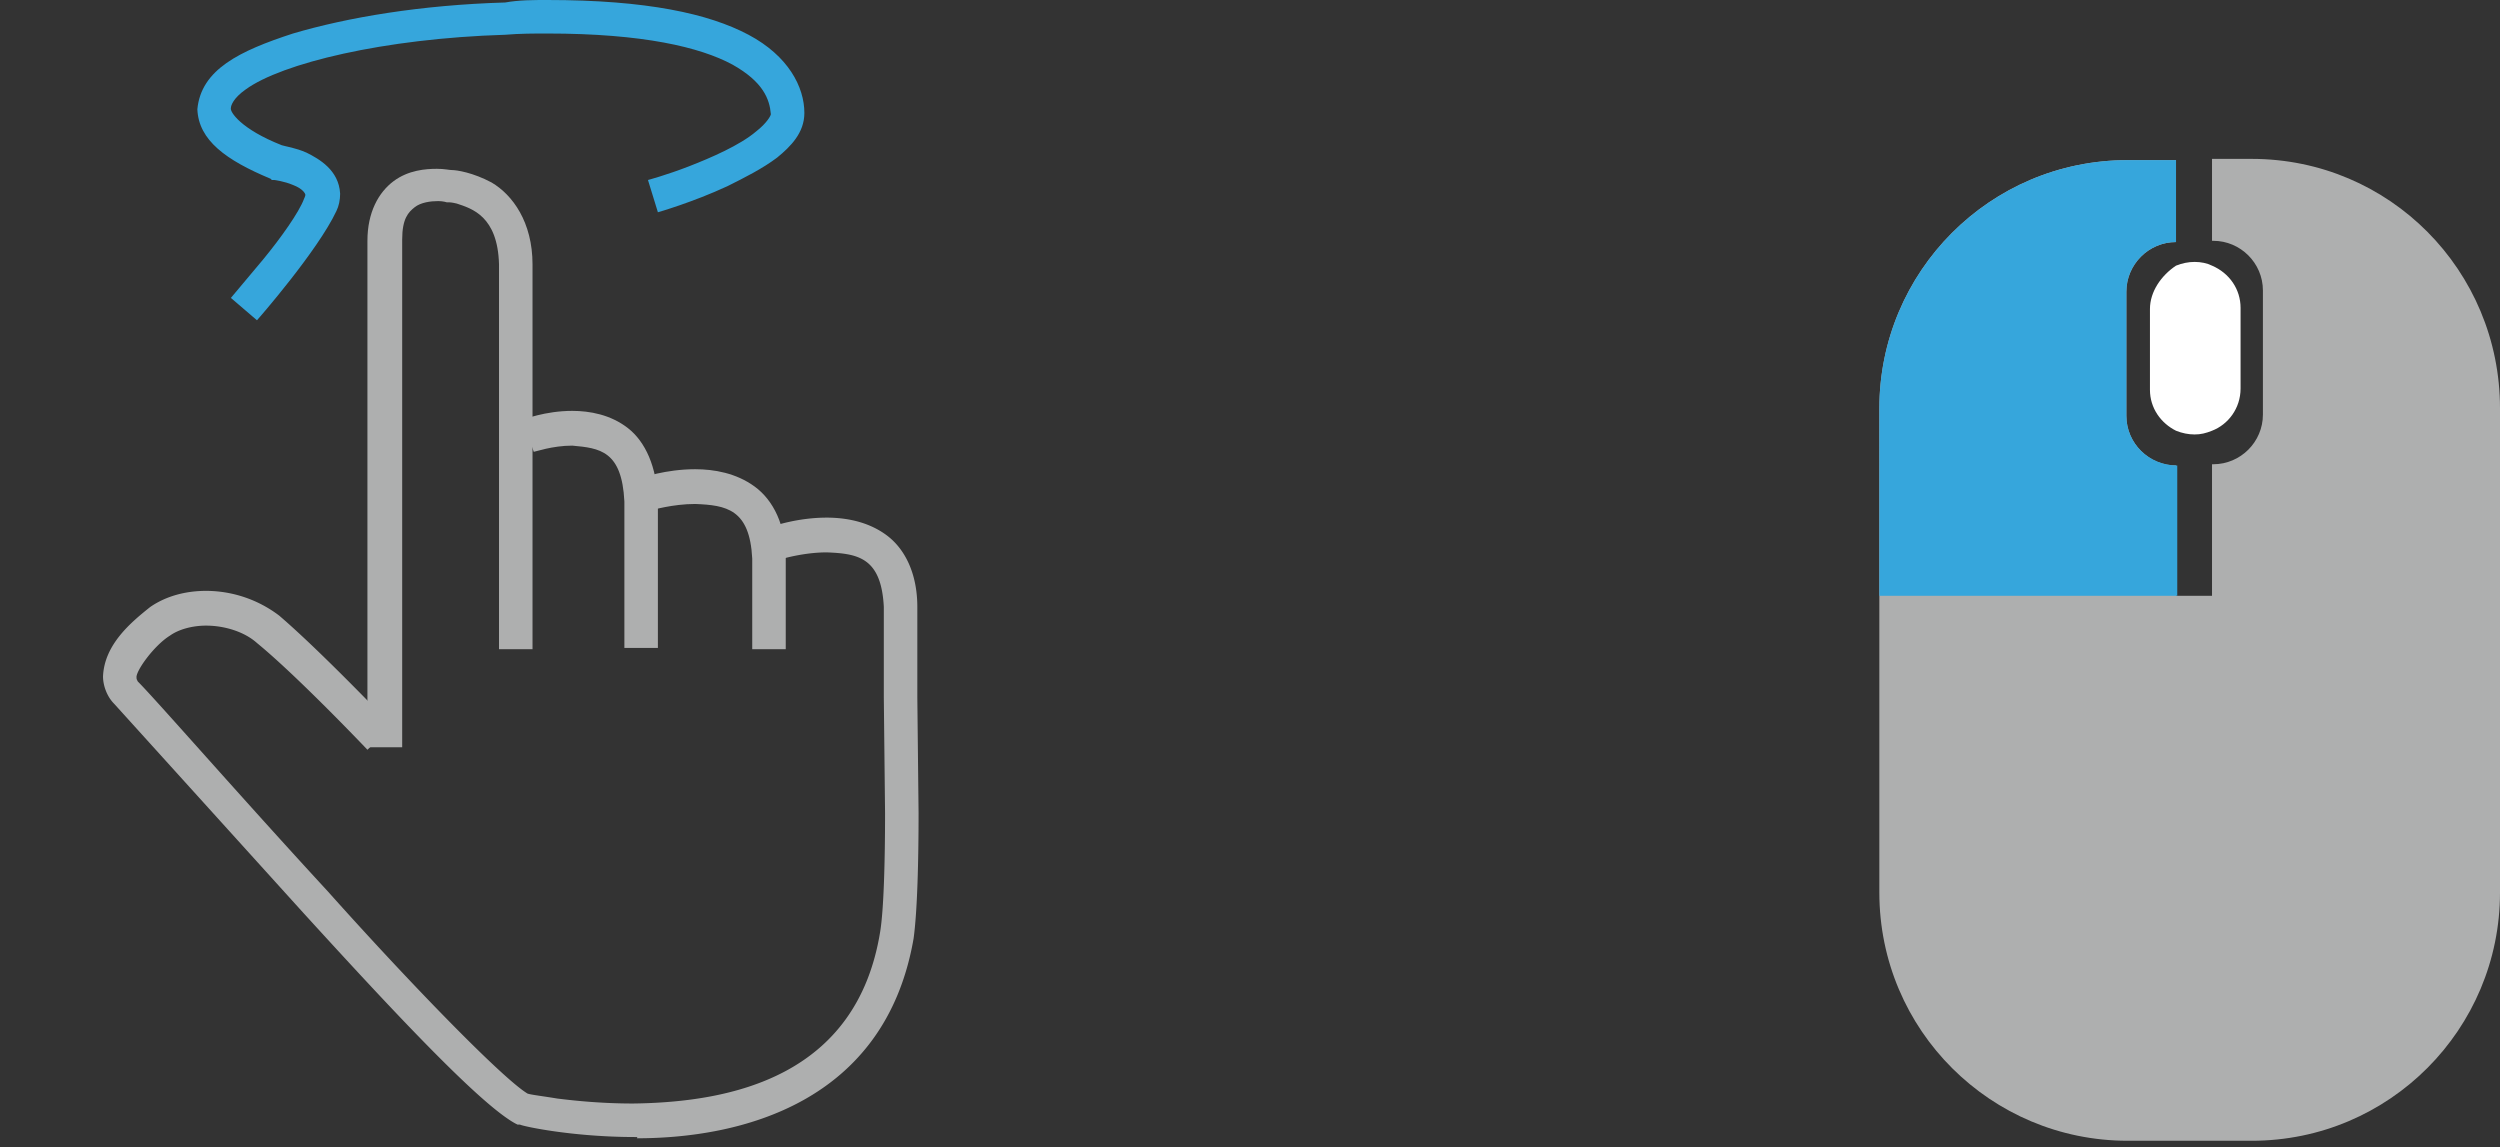 <svg xmlns="http://www.w3.org/2000/svg" width="201.4" height="92.4" xmlns:v="https://vecta.io/nano"><rect width="100%" height="100%" fill="#333333" stroke="none"/><path d="M18.6 24l2.6-3.1h0c1.4-1.7 2.9-3.8 3.3-4.9h0c.1-.2.1-.3.1-.3h0c0-.1-.2-.5-1-.8h0c-.7-.3-1.5-.4-1.5-.4h0-.2l-.1-.1c-3.6-1.5-5.8-3.1-5.9-5.6h0c.3-3.2 3.4-4.7 7.7-6.1h0C28 1.4 33.9.4 40.7.2h0C41.8 0 43 0 44.1 0h0c8 0 13 1.1 16.2 2.8h0c3.2 1.7 4.5 4.2 4.5 6.3h0c0 1.6-1.1 2.7-2.2 3.6h0c-1.2.9-2.6 1.6-4 2.3h0c-2.8 1.3-5.6 2.1-5.6 2.1h0l-.8-2.6s1.5-.4 3.3-1.1h0c1.8-.7 4.1-1.7 5.4-2.8h0c.9-.7 1.2-1.3 1.2-1.4h0c-.1-1.2-.6-2.6-3.1-4h0c-2.6-1.4-7.2-2.5-14.9-2.5h0c-1.1 0-2.2 0-3.4.1h0c-9.8.3-18 2.3-20.9 4.4h0c-1 .7-1.2 1.3-1.2 1.5h0c-.1.3.8 1.7 4.1 3h0c.3.1 1.1.2 2 .6h0c1 .5 2.6 1.4 2.7 3.3h0c0 .5-.1 1-.3 1.4h0c-1.5 3.2-6.3 8.7-6.4 8.8h0L18.6 24h0z" fill="#36a6dc"/><g fill="#aeafaf"><path d="M29.6 60.3V19.4h0c0-2.3.9-3.9 2.1-4.8h0c1.2-.9 2.6-1 3.5-1h0c.6 0 1 .1 1.2.1h0c.4 0 1.7.2 3.2 1h0c1.7 1 3.3 3.2 3.3 6.6h0v31h0-2.7v-31h0c-.1-3.9-2.2-4.5-3.4-4.9h0c-.4-.1-.6-.1-.6-.1h0-.1-.1s-.3-.1-.7-.1h0c-.6 0-1.4.1-1.9.5h0c-.5.4-1 .9-1 2.6h0v40.9h0-2.8v.1z"/><path d="M50.3 52.3V40.4c-.2-4.1-2-4.3-4.2-4.5h0c-1.6 0-3 .5-3.1.5h0 0l-.9-2.6c.1 0 1.8-.7 4-.7h0c1.4 0 3.1.3 4.5 1.4h0c1.4 1.1 2.3 3.1 2.4 5.8h0v11.9h-2.7v.1z"/><path d="M60.6 52.3V45c-.2-4-2.1-4.3-4.6-4.4h0c-1.8 0-3.5.5-3.5.5h0 0l-.9-2.6c.1 0 2-.7 4.4-.7h0c1.5 0 3.3.3 4.8 1.4h0c1.5 1.1 2.5 3.1 2.5 5.8h0v7.3h-2.7 0z"/><path d="M51.2 91.6c-5.2 0-9.2-.9-9.3-1h0-.2l-.2-.1c-2.9-1.6-9.9-9.1-17.1-17h0L9.2 56.7h0c-.6-.6-.9-1.5-.9-2.2h0c.1-2.6 2.3-4.4 3.8-5.6h0c1.3-.9 2.9-1.3 4.5-1.3h0a9.77 9.77 0 0 1 5.9 2h0c3.5 3 9.1 8.9 9.1 8.9h0l-2 1.9s-5.6-5.9-8.9-8.6h0c-1-.9-2.6-1.4-4.1-1.4h0c-1.1 0-2.2.3-2.9.8h0c-1.3.8-2.8 2.9-2.7 3.4h0c0 .1 0 .1.1.3h0c1.5 1.5 8.2 9.2 15.3 16.9h0c6.7 7.5 14.1 15.1 16.1 16.3h0c.3.1 1.2.2 2.4.4h0c1.6.2 3.7.4 6.1.4h0c8-.1 18-2.2 19.9-13.8h0c.3-1.8.4-5.8.4-9.6h0l-.1-9.3h0v-7.3c-.2-4-2.1-4.3-4.6-4.4h0c-1.8 0-3.5.5-3.5.5h0l-.9-2.6c.1 0 2-.7 4.4-.7h0c1.5 0 3.3.3 4.8 1.4h0c1.5 1.1 2.5 3.1 2.5 5.8h0v7.3l.1 9.3h0c0 3.9-.1 7.9-.4 10.1h0c-2.3 13.3-14 16.1-22.3 16.1h0c.1-.1 0-.1-.1-.1h0z"/></g><path d="M173.2 24.9v6.5c0 1.5.9 2.7 2.1 3.3.5.2 1 .3 1.5.3s.9-.1 1.4-.3c1.3-.5 2.3-1.8 2.3-3.4v-6.5c0-1.5-.9-2.8-2.3-3.4-.4-.2-.9-.3-1.4-.3s-1 .1-1.5.3c-1.2.8-2.1 2.1-2.1 3.5z" fill="#fff"/><path d="M181.4 12.8h-3.2v6.6h.1c2.2 0 4 1.8 4 4v10c0 2.2-1.8 4-4 4h-.1V48h-2.9V37.5c-2.2 0-4-1.8-4-4v-10c0-2.2 1.8-4 4-4v-6.6h-3.9c-11.1 0-20 9-20 20V48v23.9c0 11.1 9 20 20 20h10c11.1 0 20-9 20-20V48 32.9c0-11.1-8.9-20.1-20-20.1z" fill="#aeafaf"/><path d="M171.3 33.5v-10c0-2.2 1.8-4 4-4v-6.6h-3.9c-11.1 0-20 9-20 20V48h24V37.5c-2.3 0-4.1-1.8-4.1-4z" fill="#36a6dc"/><defs ><path  d="M61.8-71.7v.2c-.1.1-.1.1-.2.1-.1.1-.1.3-.1.4-.2.1 0 .2 0 .3v.2c0 .1 0 .3.1.4.1.2.3.4.4.5.2.1.4.6.6.6s.4-.1.5-.1c.2 0 .4 0 .6-.1s.1-.3.3-.5c.1-.1.3 0 .4-.1.2-.1.3-.3.4-.5v-.2c0-.1.1-.2.1-.3s-.1-.1-.1-.2v-.3c0-.2 0-.4-.1-.5-.4-.7-1.2-.9-2-.8-.2 0-.3.1-.4.2-.2.1-.1.2-.3.2-.1 0-.2.1-.2.2v.3c0 .1 0 .1 0 0"/><path  d="M69.4-64v.2c-.1.1-.1.1-.2.1-.1.1-.1.3-.1.4-.2.1 0 .2 0 .3v.2c0 .1 0 .3.1.4.1.2.3.4.4.5.2.1.4.6.6.6s.4-.1.5-.1c.2 0 .4 0 .6-.1s.1-.3.3-.5c.1-.1.3 0 .4-.1.2-.1.3-.3.4-.5v-.2c0-.1.1-.2.1-.3s-.1-.1-.1-.2v-.3c0-.2 0-.4-.1-.5-.4-.7-1.2-.9-2-.8-.2 0-.3.1-.4.2-.2.1-.1.2-.3.2-.1 0-.2.1-.2.2v.3"/><path  d="M8.2-56.3v.2c-.1 0-.2 0-.2.1-.1.1-.1.3-.1.4-.2.1 0 .2 0 .3v.2c0 .1 0 .3.1.4.1.2.3.4.4.5.2.1.4.6.6.6s.4-.1.5-.1c.2 0 .4 0 .6-.1s.1-.3.3-.5c.1-.1.3 0 .4-.1.2-.1.3-.3.4-.5v-.2c0-.1.1-.2.1-.3s-.1-.1-.1-.2v-.3c0-.2 0-.4-.1-.5-.4-.7-1.2-.9-2-.8-.2 0-.3.1-.4.2-.2.1-.1.2-.3.2-.1 0-.2.1-.2.2v.3c-.1 0-.1 0 0 0"/><path  d="M69.4-18.1v.2c-.1.1-.1.1-.2.1-.1.1-.1.3-.1.4-.2.1 0 .2 0 .3v.2c0 .1 0 .3.1.4.1.2.3.4.4.5.2.1.4.6.6.6s.4-.1.5-.1c.2 0 .4 0 .6-.1s.1-.3.3-.5c.1-.1.3 0 .4-.1.2-.1.3-.3.4-.5v-.2c0-.1.1-.2.1-.3s-.1-.1-.1-.2v-.3c0-.2 0-.4-.1-.5-.4-.7-1.2-.9-2-.8-.2 0-.3.1-.4.2-.2.1-.1.2-.3.2-.1 0-.2.1-.2.2v.3c0 .1 0 0 0 0"/><path  d="M61.8-10.4v.2c-.1.1-.1.1-.2.1-.1.1-.1.3-.1.4-.2.1 0 .2 0 .3v.2c0 .1 0 .3.1.4.1.2.3.4.4.5.2.1.4.6.6.6s.4-.1.5-.1c.2 0 .4 0 .6-.1s.1-.3.3-.4c.1-.1.3 0 .4-.1.2-.1.3-.3.4-.5v-.2c0-.1.1-.2.1-.3s-.1-.1-.1-.2v-.3c0-.2 0-.4-.1-.5-.4-.7-1.2-.9-2-.8-.2 0-.3.1-.4.2-.2.1-.1.2-.3.2-.1 0-.2.1-.2.2v.2"/><path  d="M61.8-2.8v.2c-.1.1-.1.1-.2.1-.1.1-.1.3-.1.4-.2.1 0 .2 0 .3v.2c0 .1 0 .3.1.4 0 .2.2.4.4.5s.4.6.6.6.4-.1.5-.1c.2 0 .4 0 .6-.1s.1-.3.3-.5c.1-.1.3 0 .4-.1.2-.1.3-.3.4-.5v-.2c0-.1.1-.2.1-.3s-.1-.1-.1-.2v-.3c0-.2 0-.4-.1-.5-.4-.7-1.2-.9-2-.8-.2 0-.3.1-.4.2-.2.1-.1.2-.3.2-.1 0-.2.1-.2.2v.3c0 .1 0 0 0 0"/><path  d="M31.1-2.8v.2c-.1.1-.1.1-.2.1-.1.1-.1.3-.1.4-.2.1 0 .2 0 .3v.2c0 .1 0 .3.1.4.1.2.2.4.4.5s.4.6.6.6.4-.1.5-.1c.2 0 .4 0 .6-.1s.1-.3.3-.5c.1-.1.3 0 .4-.1.2-.1.3-.3.4-.5v-.2c0-.1.1-.2.1-.3s-.1-.1-.1-.2v-.3c0-.2 0-.4-.1-.5-.4-.7-1.2-.9-2-.8-.2 0-.3.1-.4.2-.2.1-.1.2-.3.2-.1 0-.2.1-.2.2v.3c0 .1 0 0 0 0"/></defs></svg>